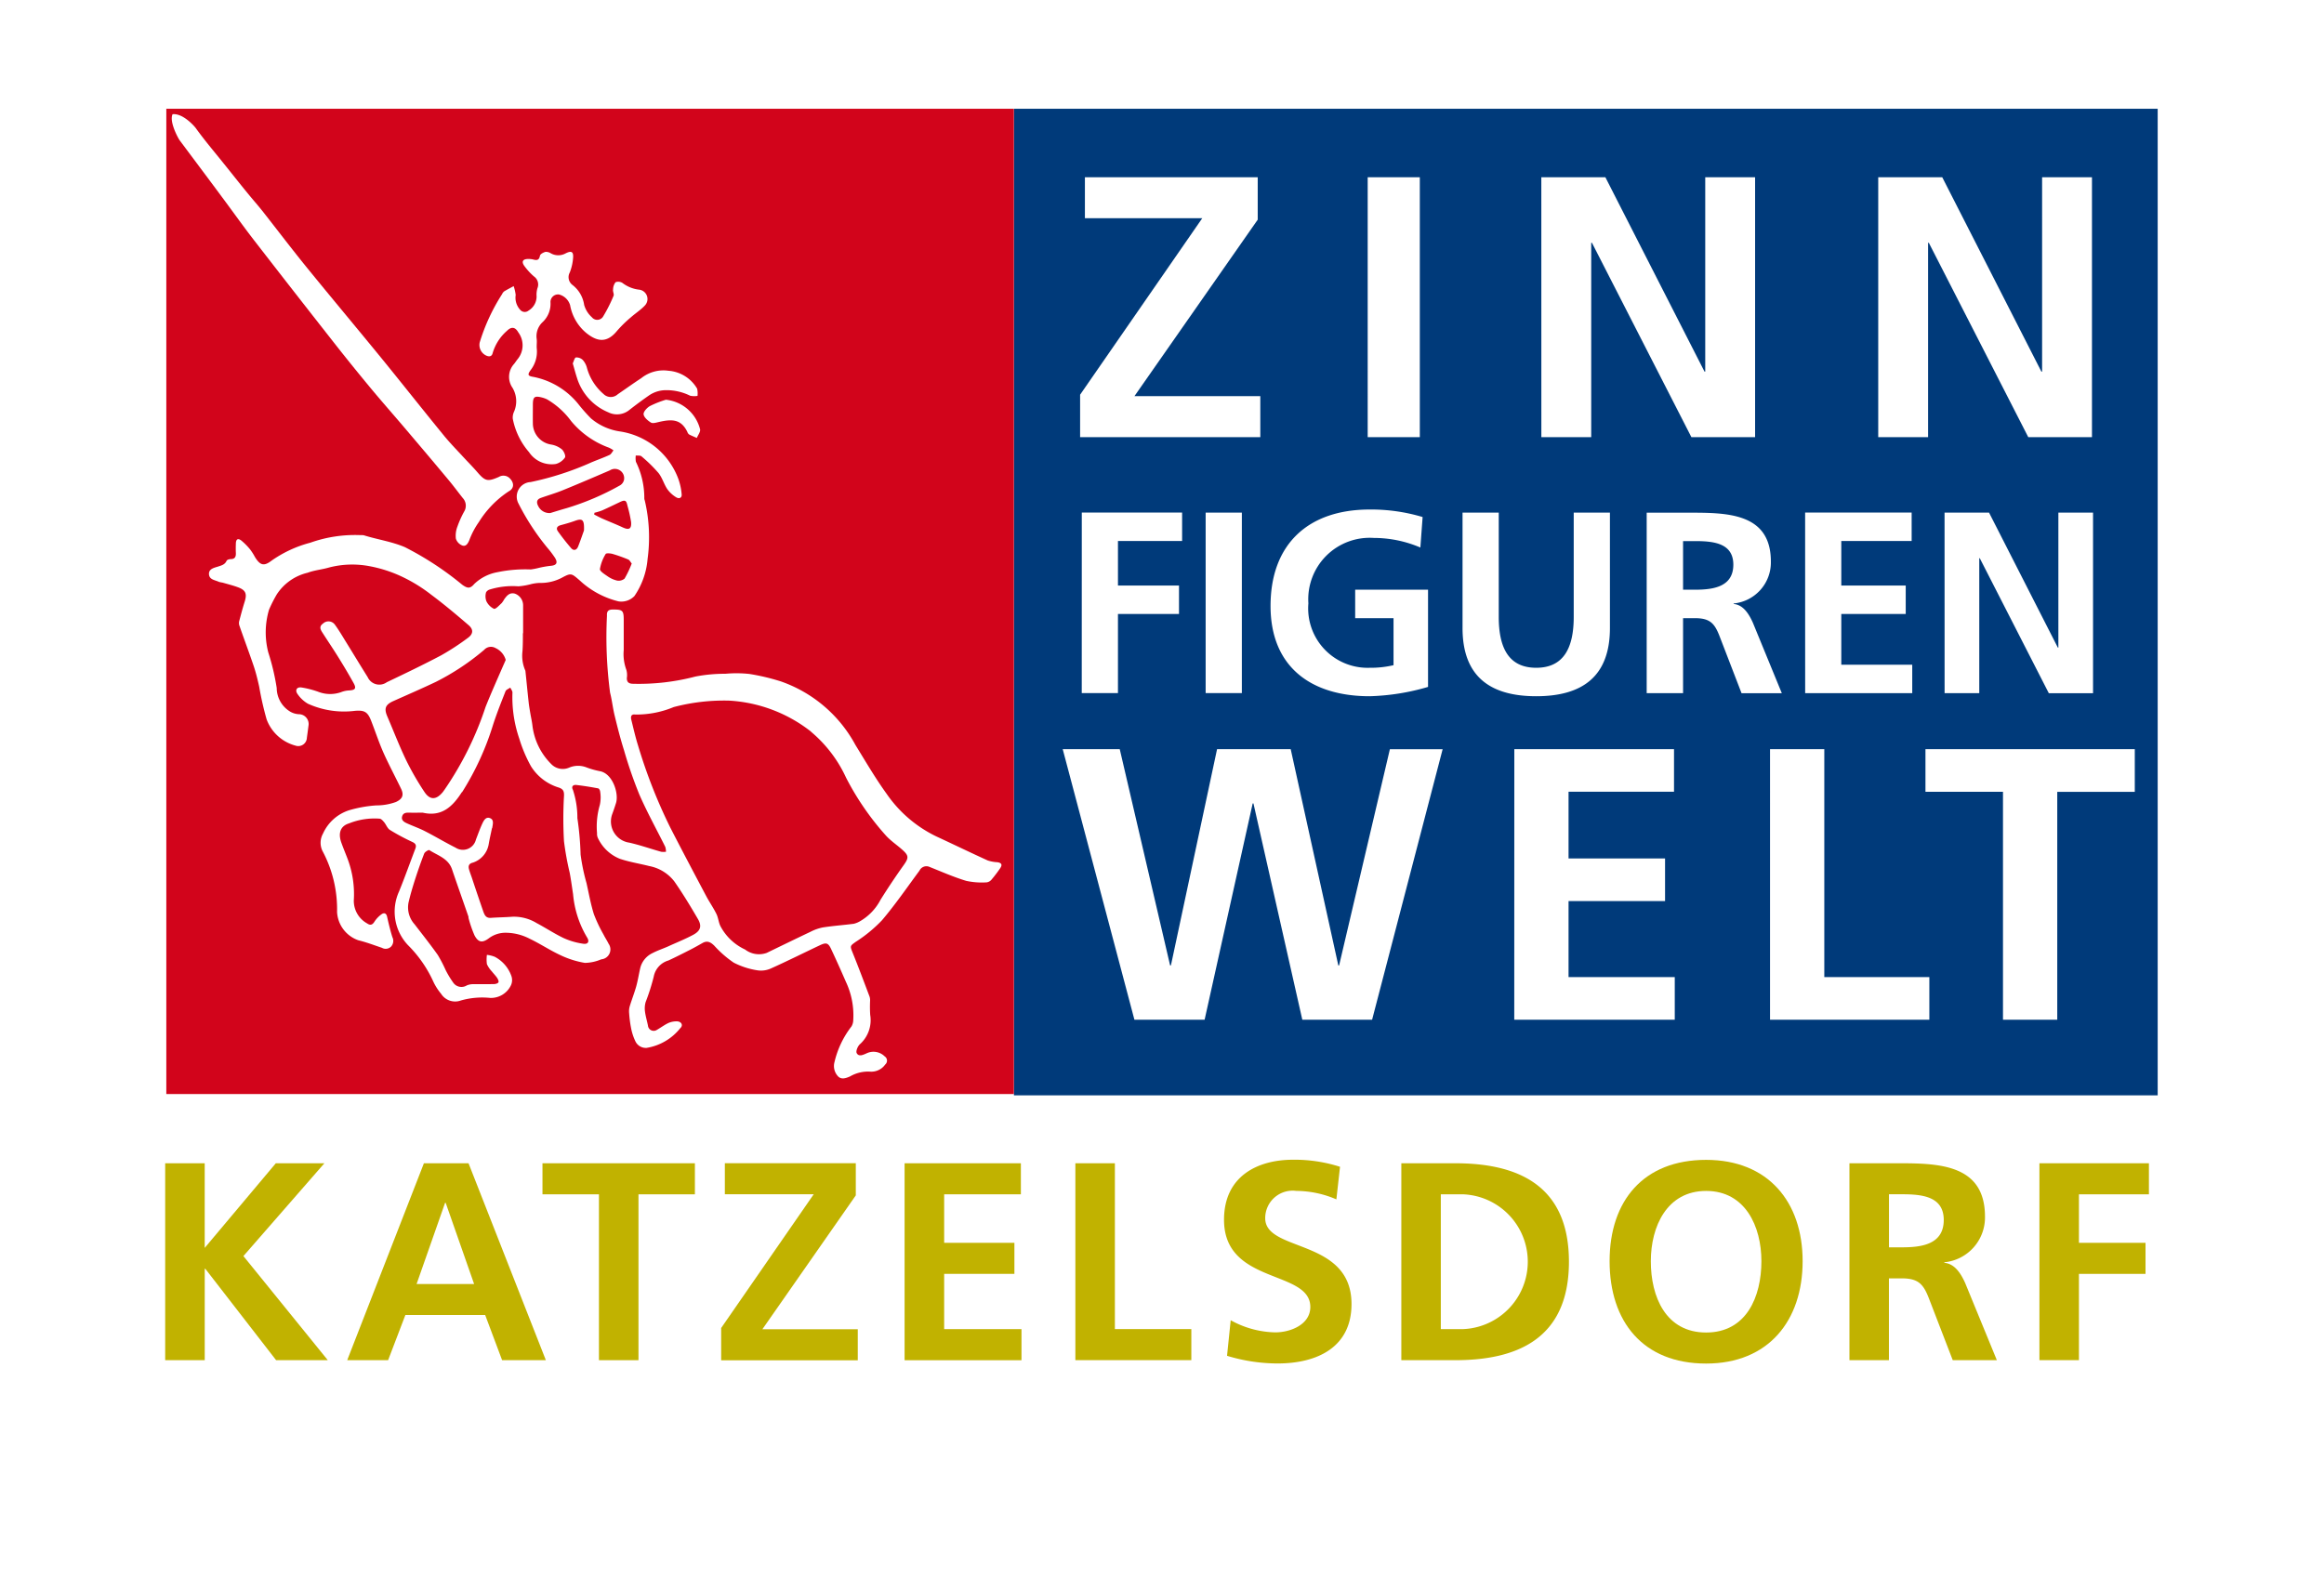 <svg xmlns="http://www.w3.org/2000/svg" xmlns:xlink="http://www.w3.org/1999/xlink" width="121.191" height="82.297" viewBox="0 0 121.191 82.297"><defs><style>.a{fill:#fff;}.b{fill:#c1b200;}.c{fill:#003a7a;}.d{fill:#d2041b;}.e{filter:url(#a);}</style><filter id="a" x="0" y="0" width="121.191" height="82.297" filterUnits="userSpaceOnUse"><feOffset dy="3" input="SourceAlpha"/><feGaussianBlur stdDeviation="1.5" result="b"/><feFlood flood-opacity="0.161"/><feComposite operator="in" in2="b"/><feComposite in="SourceGraphic"/></filter></defs><g transform="translate(4.5 1.5)"><g class="e" transform="matrix(1, 0, 0, 1, -4.5, -1.5)"><path class="a" d="M0,0H112.191a0,0,0,0,1,0,0V68.3a5,5,0,0,1-5,5H5a5,5,0,0,1-5-5V0A0,0,0,0,1,0,0Z" transform="translate(4.5 1.5)"/></g><g transform="translate(4.114 59.002)"><path class="b" d="M13.97,200.95h2.061v4.414l3.708-4.414h2.533l-4.223,4.841,4.4,5.43H19.754l-3.693-4.768h-.029v4.768H13.97Z" transform="translate(-13.97 -200.773)"/><path class="b" d="M50.2,200.95h2.327l4.032,10.272H54.278l-.883-2.356H49.233l-.9,2.356H46.2Zm1.134,2.061h-.029l-1.487,4.238h3Z" transform="translate(-36.708 -200.773)"/><path class="b" d="M83.725,202.57H80.78v-1.62h7.948v1.62H85.786v8.652H83.725Z" transform="translate(-61.105 -200.773)"/><path class="b" d="M112.42,209.536l4.827-6.977h-4.635v-1.62h6.829v1.679L114.57,209.6h4.974v1.62H112.42Z" transform="translate(-83.427 -200.766)"/><path class="b" d="M144.9,200.95h6.064v1.62h-4V205.1h3.663v1.62h-3.663v2.883h4.032v1.62H144.9Z" transform="translate(-106.342 -200.773)"/><path class="b" d="M175.14,200.95H177.2V209.6h3.987v1.62H175.14Z" transform="translate(-127.676 -200.773)"/><path class="b" d="M207.327,202.411a5.323,5.323,0,0,0-2.091-.442,1.43,1.43,0,0,0-1.62,1.428c0,1.782,4.5,1.031,4.5,4.473,0,2.253-1.782,3.1-3.855,3.1a9.055,9.055,0,0,1-2.636-.4l.191-1.855a4.962,4.962,0,0,0,2.326.633c.78,0,1.826-.4,1.826-1.325,0-1.958-4.5-1.149-4.5-4.547,0-2.3,1.782-3.133,3.59-3.133a7.757,7.757,0,0,1,2.459.368Z" transform="translate(-146.252 -200.35)"/><path class="b" d="M232.86,200.95h2.809c3.148,0,5.931,1.06,5.931,5.136s-2.78,5.136-5.931,5.136H232.86Zm2.059,8.652h1.149a3.519,3.519,0,0,0,0-7.033h-1.149Z" transform="translate(-168.398 -200.773)"/><path class="b" d="M274.773,200.35c3.222,0,5.033,2.179,5.033,5.283s-1.782,5.342-5.033,5.342c-3.3,0-5.033-2.194-5.033-5.342S271.507,200.35,274.773,200.35Zm0,9.006c2.106,0,2.883-1.87,2.883-3.722,0-1.811-.839-3.664-2.883-3.664s-2.883,1.855-2.883,3.664C271.887,207.489,272.667,209.356,274.773,209.356Z" transform="translate(-194.417 -200.35)"/><path class="b" d="M312.213,200.95h2.223c2.209,0,4.842-.074,4.842,2.783a2.347,2.347,0,0,1-2.12,2.382v.029c.56.044.884.6,1.09,1.06l1.649,4.017h-2.3l-1.237-3.207c-.294-.766-.56-1.06-1.428-1.06h-.663v4.267H312.21V200.95Zm2.059,4.385h.677c1.016,0,2.179-.147,2.179-1.428,0-1.237-1.149-1.34-2.179-1.34h-.677Z" transform="translate(-224.38 -200.773)"/><path class="b" d="M345.85,200.95h5.71v1.62h-3.649V205.1h3.472v1.62h-3.472v4.5H345.85Z" transform="translate(-248.113 -200.773)"/></g><rect class="c" width="59.644" height="51.463" transform="translate(48.374 4.173)"/><path class="a" d="M217.6,39.859h2.6V29.719h.038l5.186,10.139h3.322V26.3h-2.6V36.439h-.038L220.938,26.3H217.6Zm-17.567,0h2.6V29.719h.038l5.186,10.139h3.322V26.3h-2.6V36.439h-.038L203.371,26.3h-3.34Zm-9.056,0h2.718V26.3h-2.718Zm-15,0h9.4V37.72h-6.564l6.429-9.206V26.3h-9.012v2.138h6.12l-6.37,9.206v2.215Z" transform="translate(-124.155 -18.555)"/><path class="a" d="M221.273,94.737h1.808V87.7h.027l3.6,7.041h2.306V85.322h-1.808v7.041h-.027l-3.587-7.041h-2.321Zm-7.271,0h5.584V93.253h-3.7V90.608h3.36V89.124h-3.36V86.8h3.669V85.319H214Zm-8.255,0h1.888V90.826h.607c.8,0,1.04.268,1.308.972l1.134,2.942h2.1l-1.511-3.681c-.188-.418-.486-.931-1-.972V90.06a2.151,2.151,0,0,0,1.941-2.185c0-2.615-2.415-2.55-4.438-2.55h-2.038v9.412Zm1.888-7.931h.621c.945,0,2,.094,2,1.228,0,1.172-1.066,1.308-2,1.308h-.621Zm-11.5,4.532c0,2.521,1.428,3.56,3.843,3.56s3.843-1.04,3.843-3.56V85.322h-1.888v5.436c0,1.6-.512,2.656-1.955,2.656s-1.955-1.051-1.955-2.656V85.322h-1.888v6.017Zm-2.082-5.787a9.34,9.34,0,0,0-2.765-.392c-3.2,0-5.165,1.808-5.165,5.03,0,3.183,2.117,4.709,5.165,4.709a11.817,11.817,0,0,0,3.048-.486V89.342h-3.8v1.484h2v2.453a5.169,5.169,0,0,1-1.24.135,3.1,3.1,0,0,1-3.2-3.36,3.206,3.206,0,0,1,3.413-3.413,6.182,6.182,0,0,1,2.427.5Zm-11.314,9.185h1.888V85.322h-1.888Zm-6.461,0h1.888V90.608h3.183V89.124h-3.183V86.8h3.345V85.319H176.28Z" transform="translate(-124.367 -60.081)"/><path class="a" d="M221.933,141.712h2.83V129.826h4.043V127.6H217.89v2.223h4.043Zm-12.148,0h8.308v-2.223h-5.478V127.6h-2.83Zm-13.338,0h8.37v-2.223h-5.539v-3.964h5.033V133.3h-5.033v-3.478h5.5V127.6h-8.328Zm-19.808,0H180.3l2.506-11.279h.041l2.547,11.279h3.64l3.678-14.109h-2.751l-2.648,11.279h-.041L184.789,127.6h-3.84l-2.406,11.279H178.5L175.874,127.6H172.9Z" transform="translate(-121.982 -90.022)"/><rect class="d" width="44.198" height="51.395" transform="translate(4.173 4.173)"/><path class="a" d="M86.14,58.52c.056-.115.094-.294.165-.309a.473.473,0,0,1,.35.124.98.98,0,0,1,.215.383,2.752,2.752,0,0,0,.875,1.4.535.535,0,0,0,.739.015c.409-.28.813-.571,1.228-.842a1.85,1.85,0,0,1,1.422-.386,1.891,1.891,0,0,1,1.49.931,1.07,1.07,0,0,1,.021.38,1.035,1.035,0,0,1-.383-.009,2.781,2.781,0,0,0-1.3-.289,1.571,1.571,0,0,0-.833.265q-.521.362-1.022.754a1.02,1.02,0,0,1-1.119.133,2.854,2.854,0,0,1-1.632-1.808c-.077-.236-.138-.477-.215-.739" transform="translate(-60.772 -41.065)"/><path class="a" d="M99.851,65.71a2.062,2.062,0,0,1,1.782,1.546c.021.138-.112.3-.171.448-.135-.062-.277-.115-.409-.186a.3.3,0,0,1-.088-.135c-.327-.666-.8-.671-1.493-.509-.13.029-.306.085-.4.029-.165-.1-.365-.271-.386-.43-.018-.133.177-.347.33-.433a5.168,5.168,0,0,1,.833-.33" transform="translate(-69.624 -46.359)"/><g transform="translate(4.457 4.455)"><path class="a" d="M16.39,15.862c.459.636.945,1.207,1.437,1.82.545.674,1.1,1.39,1.661,2.047.141.165.28.333.412.5.742.945,1.467,1.9,2.223,2.833,1.316,1.62,2.656,3.216,3.976,4.833,1.072,1.316,2.123,2.65,3.2,3.967.312.386.66.742,1,1.11.25.274.515.536.757.816.418.486.539.524,1.134.265a.462.462,0,0,1,.551.053c.253.236.268.536-.038.7a5.2,5.2,0,0,0-1.555,1.6,4.174,4.174,0,0,0-.5.951c-.077.183-.18.339-.365.271a.569.569,0,0,1-.333-.356,1.3,1.3,0,0,1,.08-.63,5.22,5.22,0,0,1,.353-.786.585.585,0,0,0-.071-.7c-.253-.318-.492-.645-.754-.957-.757-.91-1.523-1.814-2.288-2.715-.595-.7-1.207-1.393-1.793-2.1q-1.029-1.241-2.023-2.512-1.957-2.491-3.9-5c-.627-.8-1.216-1.637-1.826-2.453C17,18.436,16.275,17.47,15.551,16.5c-.077-.1-.562-.981-.374-1.369.536-.056,1.128.613,1.213.73" transform="translate(-15.134 -15.129)"/><path class="a" d="M41,54.89c-.074.177-.227.227-.362.071-.241-.28-.468-.568-.683-.869-.118-.165-.044-.28.153-.33.241-.065.483-.133.719-.218.4-.147.507-.077.483.5-.071.191-.18.521-.309.845M42.247,53c.312-.138.618-.289.928-.436.283-.135.342-.1.406.2a7.015,7.015,0,0,1,.186.839c.029.362-.109.43-.439.277-.356-.165-.724-.309-1.084-.468-.135-.062-.268-.135-.4-.2,0-.032.009-.062.012-.094A3,3,0,0,0,42.247,53m1.184,3.549a.478.478,0,0,1-.4.106,1.453,1.453,0,0,1-.512-.239c-.147-.1-.389-.256-.377-.362a2.182,2.182,0,0,1,.3-.786c.029-.053.253-.035.371,0a7.979,7.979,0,0,1,.807.289c.068.029.109.121.18.209a5.344,5.344,0,0,1-.371.783m-4.52-3.808c-.091-.2-.044-.33.159-.4.38-.135.769-.247,1.14-.4.822-.333,1.634-.683,2.45-1.034a.485.485,0,0,1,.739.5.446.446,0,0,1-.23.294A13.679,13.679,0,0,1,40.4,52.879c-.283.08-.565.168-.845.253a.646.646,0,0,1-.645-.395m-1.844,8.428c-.3.692-.607,1.378-.886,2.076a17.018,17.018,0,0,1-2.15,4.335c-.029.035-.05.074-.08.109-.339.415-.671.436-.963-.009A14.415,14.415,0,0,1,32.025,66c-.353-.736-.645-1.5-.969-2.253-.18-.418-.106-.618.315-.807.739-.33,1.481-.651,2.215-1a12.716,12.716,0,0,0,2.518-1.67.477.477,0,0,1,.595-.094.975.975,0,0,1,.53.618c-.047.112-.106.241-.162.371m-2.112,6.526a14.554,14.554,0,0,0,1.6-3.469c.194-.607.43-1.2.663-1.791.032-.085.165-.13.25-.194.038.088.118.18.112.265a6.635,6.635,0,0,0,.353,2.388,7.337,7.337,0,0,0,.615,1.455,2.6,2.6,0,0,0,1.458,1.11c.218.08.274.186.262.439a20.386,20.386,0,0,0,0,2.362,15.339,15.339,0,0,0,.3,1.652c.068.368.118.742.174,1.11a5.3,5.3,0,0,0,.719,2.235c.153.23.065.389-.2.345a3.752,3.752,0,0,1-1-.289c-.486-.23-.939-.533-1.417-.786a2.275,2.275,0,0,0-1.26-.333c-.377.029-.757.032-1.134.059-.268.018-.333-.171-.4-.359q-.3-.866-.586-1.732c-.05-.144-.106-.289-.147-.433-.053-.186-.009-.309.206-.359a1.227,1.227,0,0,0,.813-.928c.047-.283.112-.562.171-.842,0-.018.018-.032.021-.05.027-.186.1-.418-.121-.5s-.324.13-.4.289c-.124.268-.221.548-.33.825a.7.7,0,0,1-1.063.427c-.539-.271-1.057-.583-1.593-.857-.3-.156-.627-.268-.936-.409-.15-.068-.312-.159-.259-.359s.224-.206.395-.2c.227.006.454,0,.68,0,.978.227,1.549-.3,2.038-1.066m18.212-3.154a6.87,6.87,0,0,1,1.826,2.394,14.323,14.323,0,0,0,2.061,3c.265.3.618.524.916.8s.286.4.032.757c-.424.595-.828,1.2-1.216,1.82a2.755,2.755,0,0,1-1.072,1.116,1.166,1.166,0,0,1-.324.13c-.533.068-1.069.106-1.6.188a2.438,2.438,0,0,0-.654.23c-.763.362-1.523.733-2.282,1.1a1.193,1.193,0,0,1-1.128-.177,2.765,2.765,0,0,1-1.29-1.231c-.094-.2-.109-.439-.209-.636-.159-.321-.368-.618-.536-.937-.63-1.19-1.26-2.377-1.873-3.575a27.282,27.282,0,0,1-1.679-4.285c-.135-.433-.236-.881-.345-1.322-.041-.165-.006-.3.209-.271a5.025,5.025,0,0,0,2-.389,10.306,10.306,0,0,1,2.91-.336,7.616,7.616,0,0,1,4.25,1.614M38.136,59.4c0-.489,0-.978,0-1.47a.646.646,0,0,0-.436-.595c-.271-.068-.415.109-.551.3a1.22,1.22,0,0,1-.135.2c-.13.115-.306.321-.4.292a.84.84,0,0,1-.395-.4.732.732,0,0,1-.024-.424c.009-.068.1-.144.177-.174a4.064,4.064,0,0,1,1.517-.174,3.629,3.629,0,0,0,.607-.1,2.152,2.152,0,0,1,.5-.077,2.376,2.376,0,0,0,1.243-.315c.356-.183.424-.18.724.077.077.065.153.13.227.2a4.565,4.565,0,0,0,1.92,1,.95.95,0,0,0,.828-.274,4.007,4.007,0,0,0,.689-1.938,8.4,8.4,0,0,0-.144-3.042.37.37,0,0,1-.027-.159,4.275,4.275,0,0,0-.439-1.87,1.1,1.1,0,0,1-.006-.327c.1.015.239-.012.3.047a7.62,7.62,0,0,1,.881.863c.2.247.286.583.465.848a1.549,1.549,0,0,0,.468.427c.141.085.306.038.277-.177a3.129,3.129,0,0,0-.168-.777,3.856,3.856,0,0,0-3.057-2.486,3,3,0,0,1-1.5-.677,9.029,9.029,0,0,1-.68-.772,4,4,0,0,0-2.312-1.393c-.294-.047-.336-.106-.162-.35a1.572,1.572,0,0,0,.327-1.116c-.018-.171.015-.348-.006-.515a1.006,1.006,0,0,1,.292-.863,1.311,1.311,0,0,0,.427-1.066.394.394,0,0,1,.454-.389.816.816,0,0,1,.571.56,2.444,2.444,0,0,0,.842,1.446c.586.471,1.087.527,1.611-.118a6.394,6.394,0,0,1,.716-.7c.236-.209.509-.383.724-.61a.491.491,0,0,0-.309-.833,1.748,1.748,0,0,1-.857-.35.414.414,0,0,0-.356-.038.6.6,0,0,0-.13.374c-.027.109.062.247.024.336a7.983,7.983,0,0,1-.542,1.075.357.357,0,0,1-.586.047,1.372,1.372,0,0,1-.406-.648,1.6,1.6,0,0,0-.613-1.043.508.508,0,0,1-.135-.651,2.626,2.626,0,0,0,.171-.751c.027-.33-.082-.395-.386-.244a.791.791,0,0,1-.772,0,.47.47,0,0,0-.28-.077c-.112.029-.274.115-.289.2-.044.236-.159.25-.348.2a1.011,1.011,0,0,0-.268-.029c-.271,0-.359.13-.209.35a3.242,3.242,0,0,0,.507.557.513.513,0,0,1,.186.618,1.2,1.2,0,0,0-.044.424.857.857,0,0,1-.418.742.311.311,0,0,1-.436-.038.934.934,0,0,1-.236-.775,2.333,2.333,0,0,0-.106-.462c-.165.091-.336.177-.495.274a.419.419,0,0,0-.112.15,10.1,10.1,0,0,0-1.163,2.512.61.61,0,0,0,.389.707c.153.047.25,0,.286-.15a2.452,2.452,0,0,1,.748-1.163c.233-.23.43-.2.589.082a1.133,1.133,0,0,1-.038,1.4c-.062.077-.115.162-.177.241a1,1,0,0,0-.088,1.249,1.369,1.369,0,0,1,.082,1.246.734.734,0,0,0-.068.362,3.715,3.715,0,0,0,.848,1.749,1.417,1.417,0,0,0,1.4.618.849.849,0,0,0,.474-.336c.053-.082-.059-.339-.165-.43a1.2,1.2,0,0,0-.554-.247,1.122,1.122,0,0,1-.954-1.069c-.006-.336,0-.671,0-1,0-.421.08-.486.483-.383a1.5,1.5,0,0,1,.25.091,4.15,4.15,0,0,1,1.26,1.134,4.6,4.6,0,0,0,1.967,1.387,1.211,1.211,0,0,1,.244.144c-.068.082-.121.2-.209.239-.3.138-.615.25-.922.377a15.378,15.378,0,0,1-3.192,1.037.761.761,0,0,0-.627,1.128,12.481,12.481,0,0,0,1.508,2.306,5.089,5.089,0,0,1,.392.518c.162.268.074.395-.236.418a5.335,5.335,0,0,0-.607.106,3.544,3.544,0,0,1-.421.082,7.144,7.144,0,0,0-1.743.144,2.339,2.339,0,0,0-1.2.61c-.218.253-.348.244-.627.047a16.178,16.178,0,0,0-3-1.967c-.7-.294-1.434-.395-2.141-.618a.981.981,0,0,0-.162-.006,6.96,6.96,0,0,0-2.624.395,6.284,6.284,0,0,0-2.02.936c-.4.309-.6.244-.869-.194a2.988,2.988,0,0,0-.247-.389,3.386,3.386,0,0,0-.456-.462c-.174-.138-.28-.08-.289.138-.006.174-.009.345,0,.515.006.194-.053.312-.274.312-.074,0-.186.035-.209.088-.091.2-.262.239-.445.3s-.492.109-.474.4.315.3.521.4a1.72,1.72,0,0,0,.186.038c.277.08.557.15.825.25.386.147.456.339.33.742-.106.333-.194.671-.283,1.007a.421.421,0,0,0,.006.241c.247.713.512,1.417.754,2.132.115.348.2.7.28,1.06a16.335,16.335,0,0,0,.386,1.7,2.215,2.215,0,0,0,1.5,1.369.449.449,0,0,0,.6-.409c.029-.206.056-.409.082-.615a.512.512,0,0,0-.509-.613,1,1,0,0,1-.43-.127,1.451,1.451,0,0,1-.716-1.24,11.973,11.973,0,0,0-.439-1.855,4.151,4.151,0,0,1,.038-2.229,7.134,7.134,0,0,1,.4-.792,2.638,2.638,0,0,1,1.617-1.137c.356-.135.751-.165,1.119-.274a4.809,4.809,0,0,1,2.1-.068,6.918,6.918,0,0,1,1.782.589,8.1,8.1,0,0,1,1.44.9c.671.5,1.316,1.043,1.952,1.59.268.233.236.471-.056.674a13,13,0,0,1-1.381.9c-.931.492-1.882.948-2.83,1.4a.667.667,0,0,1-1-.268c-.368-.586-.727-1.181-1.093-1.773-.2-.321-.389-.651-.613-.957a.412.412,0,0,0-.621-.062c-.227.159-.127.324-.021.489.256.4.527.8.777,1.2.286.459.565.925.83,1.4.165.292.1.383-.224.4a1.289,1.289,0,0,0-.395.08,1.705,1.705,0,0,1-1.19,0,4.834,4.834,0,0,0-.907-.236c-.239-.032-.342.144-.2.342a1.674,1.674,0,0,0,.542.507,4.563,4.563,0,0,0,2.456.371c.495-.041.66.056.842.521.215.551.4,1.116.639,1.658.286.639.618,1.257.922,1.888.159.333.068.533-.271.689a2.983,2.983,0,0,1-1.028.177,6.58,6.58,0,0,0-1.422.256,2.248,2.248,0,0,0-1.352,1.216.978.978,0,0,0-.029.9,6.44,6.44,0,0,1,.763,3.186,1.655,1.655,0,0,0,1.113,1.478c.415.1.819.256,1.225.392a.4.4,0,0,0,.474-.059.437.437,0,0,0,.071-.5c-.109-.35-.194-.707-.274-1.063-.044-.2-.171-.215-.294-.124a1.411,1.411,0,0,0-.365.383c-.109.177-.224.2-.377.094a1.348,1.348,0,0,1-.7-1.2A5.225,5.225,0,0,0,29,71.217c-.109-.294-.233-.583-.339-.881-.183-.5-.056-.875.392-1.013a3.584,3.584,0,0,1,1.611-.247c.085.015.168.118.233.194.1.127.165.312.292.392a11.044,11.044,0,0,0,1.163.624c.183.085.23.18.165.353-.283.745-.551,1.5-.851,2.235a2.54,2.54,0,0,0,.468,2.8,6.429,6.429,0,0,1,1.319,1.9,2.943,2.943,0,0,0,.406.636.868.868,0,0,0,1.034.348,4.072,4.072,0,0,1,1.525-.133,1.154,1.154,0,0,0,1.087-.666.648.648,0,0,0,.027-.454,1.809,1.809,0,0,0-.875-1.025,1.516,1.516,0,0,0-.409-.1,1.765,1.765,0,0,0,0,.483,1.358,1.358,0,0,0,.256.377c.088.115.194.218.274.336.044.068.1.18.071.236s-.147.091-.227.091c-.353.009-.707,0-1.06.006a.832.832,0,0,0-.365.065.523.523,0,0,1-.716-.162,4.879,4.879,0,0,1-.386-.642,7.355,7.355,0,0,0-.409-.786c-.386-.545-.8-1.066-1.21-1.6a1.313,1.313,0,0,1-.315-1.134c.088-.383.2-.76.318-1.134.153-.477.318-.954.5-1.422.032-.085.227-.2.265-.18.436.283.99.43,1.184,1,.28.825.571,1.64.854,2.462.012.032,0,.074.015.106a6.02,6.02,0,0,0,.306.883c.2.374.409.4.745.15a1.44,1.44,0,0,1,.878-.289,2.727,2.727,0,0,1,1.246.309c.551.262,1.063.607,1.617.863a4.757,4.757,0,0,0,1.269.4,2.28,2.28,0,0,0,.854-.186.518.518,0,0,0,.38-.816c-.077-.162-.18-.309-.259-.471a7.528,7.528,0,0,1-.507-1.069c-.165-.527-.262-1.078-.383-1.617a10.463,10.463,0,0,1-.309-1.49,15.954,15.954,0,0,0-.168-1.9,4.631,4.631,0,0,0-.233-1.478c-.091-.165,0-.274.183-.253.38.044.76.106,1.137.177.044.009.1.109.1.168a1.8,1.8,0,0,1-.018.7,4.031,4.031,0,0,0-.144,1.472.512.512,0,0,0,.05.259,2.143,2.143,0,0,0,1.134,1.072c.5.171,1.025.25,1.534.38a2.161,2.161,0,0,1,1.311.8c.442.633.845,1.3,1.234,1.967.215.371.133.618-.256.825-.421.224-.863.4-1.3.6-.271.121-.554.212-.816.35a1.174,1.174,0,0,0-.636.772c-.074.321-.124.648-.212.966-.1.353-.236.7-.342,1.048a.971.971,0,0,0-.027.345,6.192,6.192,0,0,0,.1.775,2.816,2.816,0,0,0,.224.689.6.6,0,0,0,.592.348,2.818,2.818,0,0,0,1.746-1.022c.183-.162.056-.371-.2-.362a1.064,1.064,0,0,0-.418.088c-.209.1-.4.244-.6.359a.3.3,0,0,1-.462-.224c-.05-.247-.124-.489-.156-.736a1.2,1.2,0,0,1,.035-.492,11.139,11.139,0,0,0,.421-1.325,1.087,1.087,0,0,1,.769-.845c.383-.177.757-.368,1.134-.56.218-.112.43-.23.639-.35.253-.144.43-.044.618.141a5.622,5.622,0,0,0,1.013.883,4.031,4.031,0,0,0,1.237.4,1.252,1.252,0,0,0,.707-.1c.86-.386,1.705-.81,2.559-1.213.321-.15.424-.118.574.2.268.568.524,1.143.775,1.72a4.091,4.091,0,0,1,.38,1.988.682.682,0,0,1-.091.33,4.834,4.834,0,0,0-.886,1.855.783.783,0,0,0,.18.745c.174.191.421.1.63.009a1.865,1.865,0,0,1,1.034-.25.889.889,0,0,0,.8-.371.265.265,0,0,0-.027-.424.832.832,0,0,0-.951-.156c-.168.074-.4.191-.509-.015-.053-.1.05-.353.159-.456a1.684,1.684,0,0,0,.545-1.537,6.762,6.762,0,0,1-.006-.733.635.635,0,0,0-.024-.212c-.294-.78-.586-1.561-.9-2.335-.13-.324-.109-.324.174-.53a7.357,7.357,0,0,0,1.369-1.125c.7-.825,1.313-1.72,1.958-2.592a.4.4,0,0,1,.527-.191c.633.253,1.26.53,1.911.727a3.879,3.879,0,0,0,1.066.077.4.4,0,0,0,.25-.141,6.9,6.9,0,0,0,.456-.6c.121-.18.068-.277-.15-.309a1.935,1.935,0,0,1-.5-.091c-.9-.409-1.791-.842-2.689-1.258a6.649,6.649,0,0,1-2.586-2.22c-.589-.816-1.1-1.693-1.629-2.553a7.055,7.055,0,0,0-3.887-3.31,11.29,11.29,0,0,0-1.643-.389,6.312,6.312,0,0,0-1.249-.009,8.08,8.08,0,0,0-1.561.144,11.621,11.621,0,0,1-3.278.377c-.2-.009-.3-.085-.3-.294a1.038,1.038,0,0,0-.024-.43,2.357,2.357,0,0,1-.138-1.037V58.713c0-.5-.059-.548-.562-.548-.227,0-.327.074-.312.318a22.1,22.1,0,0,0,.162,4.02c.1.389.141.792.236,1.184.147.607.3,1.213.489,1.811a23.068,23.068,0,0,0,.8,2.315c.406.931.9,1.82,1.352,2.73a.824.824,0,0,1,.038.259,1.017,1.017,0,0,1-.25,0c-.557-.156-1.1-.35-1.667-.477a1.116,1.116,0,0,1-.881-1.5c.068-.186.133-.374.191-.562.159-.5-.168-1.523-.819-1.661a4.343,4.343,0,0,1-.7-.194,1.2,1.2,0,0,0-.913,0,.837.837,0,0,1-.954-.191,3.4,3.4,0,0,1-.972-2.006c-.024-.212-.074-.424-.109-.633-.029-.177-.062-.353-.082-.53-.062-.56-.115-1.122-.174-1.682a.056.056,0,0,0-.009-.024,1.924,1.924,0,0,1-.144-1c.021-.3.021-.618.021-.936" transform="translate(-19.814 -32.326)"/></g></g></svg>